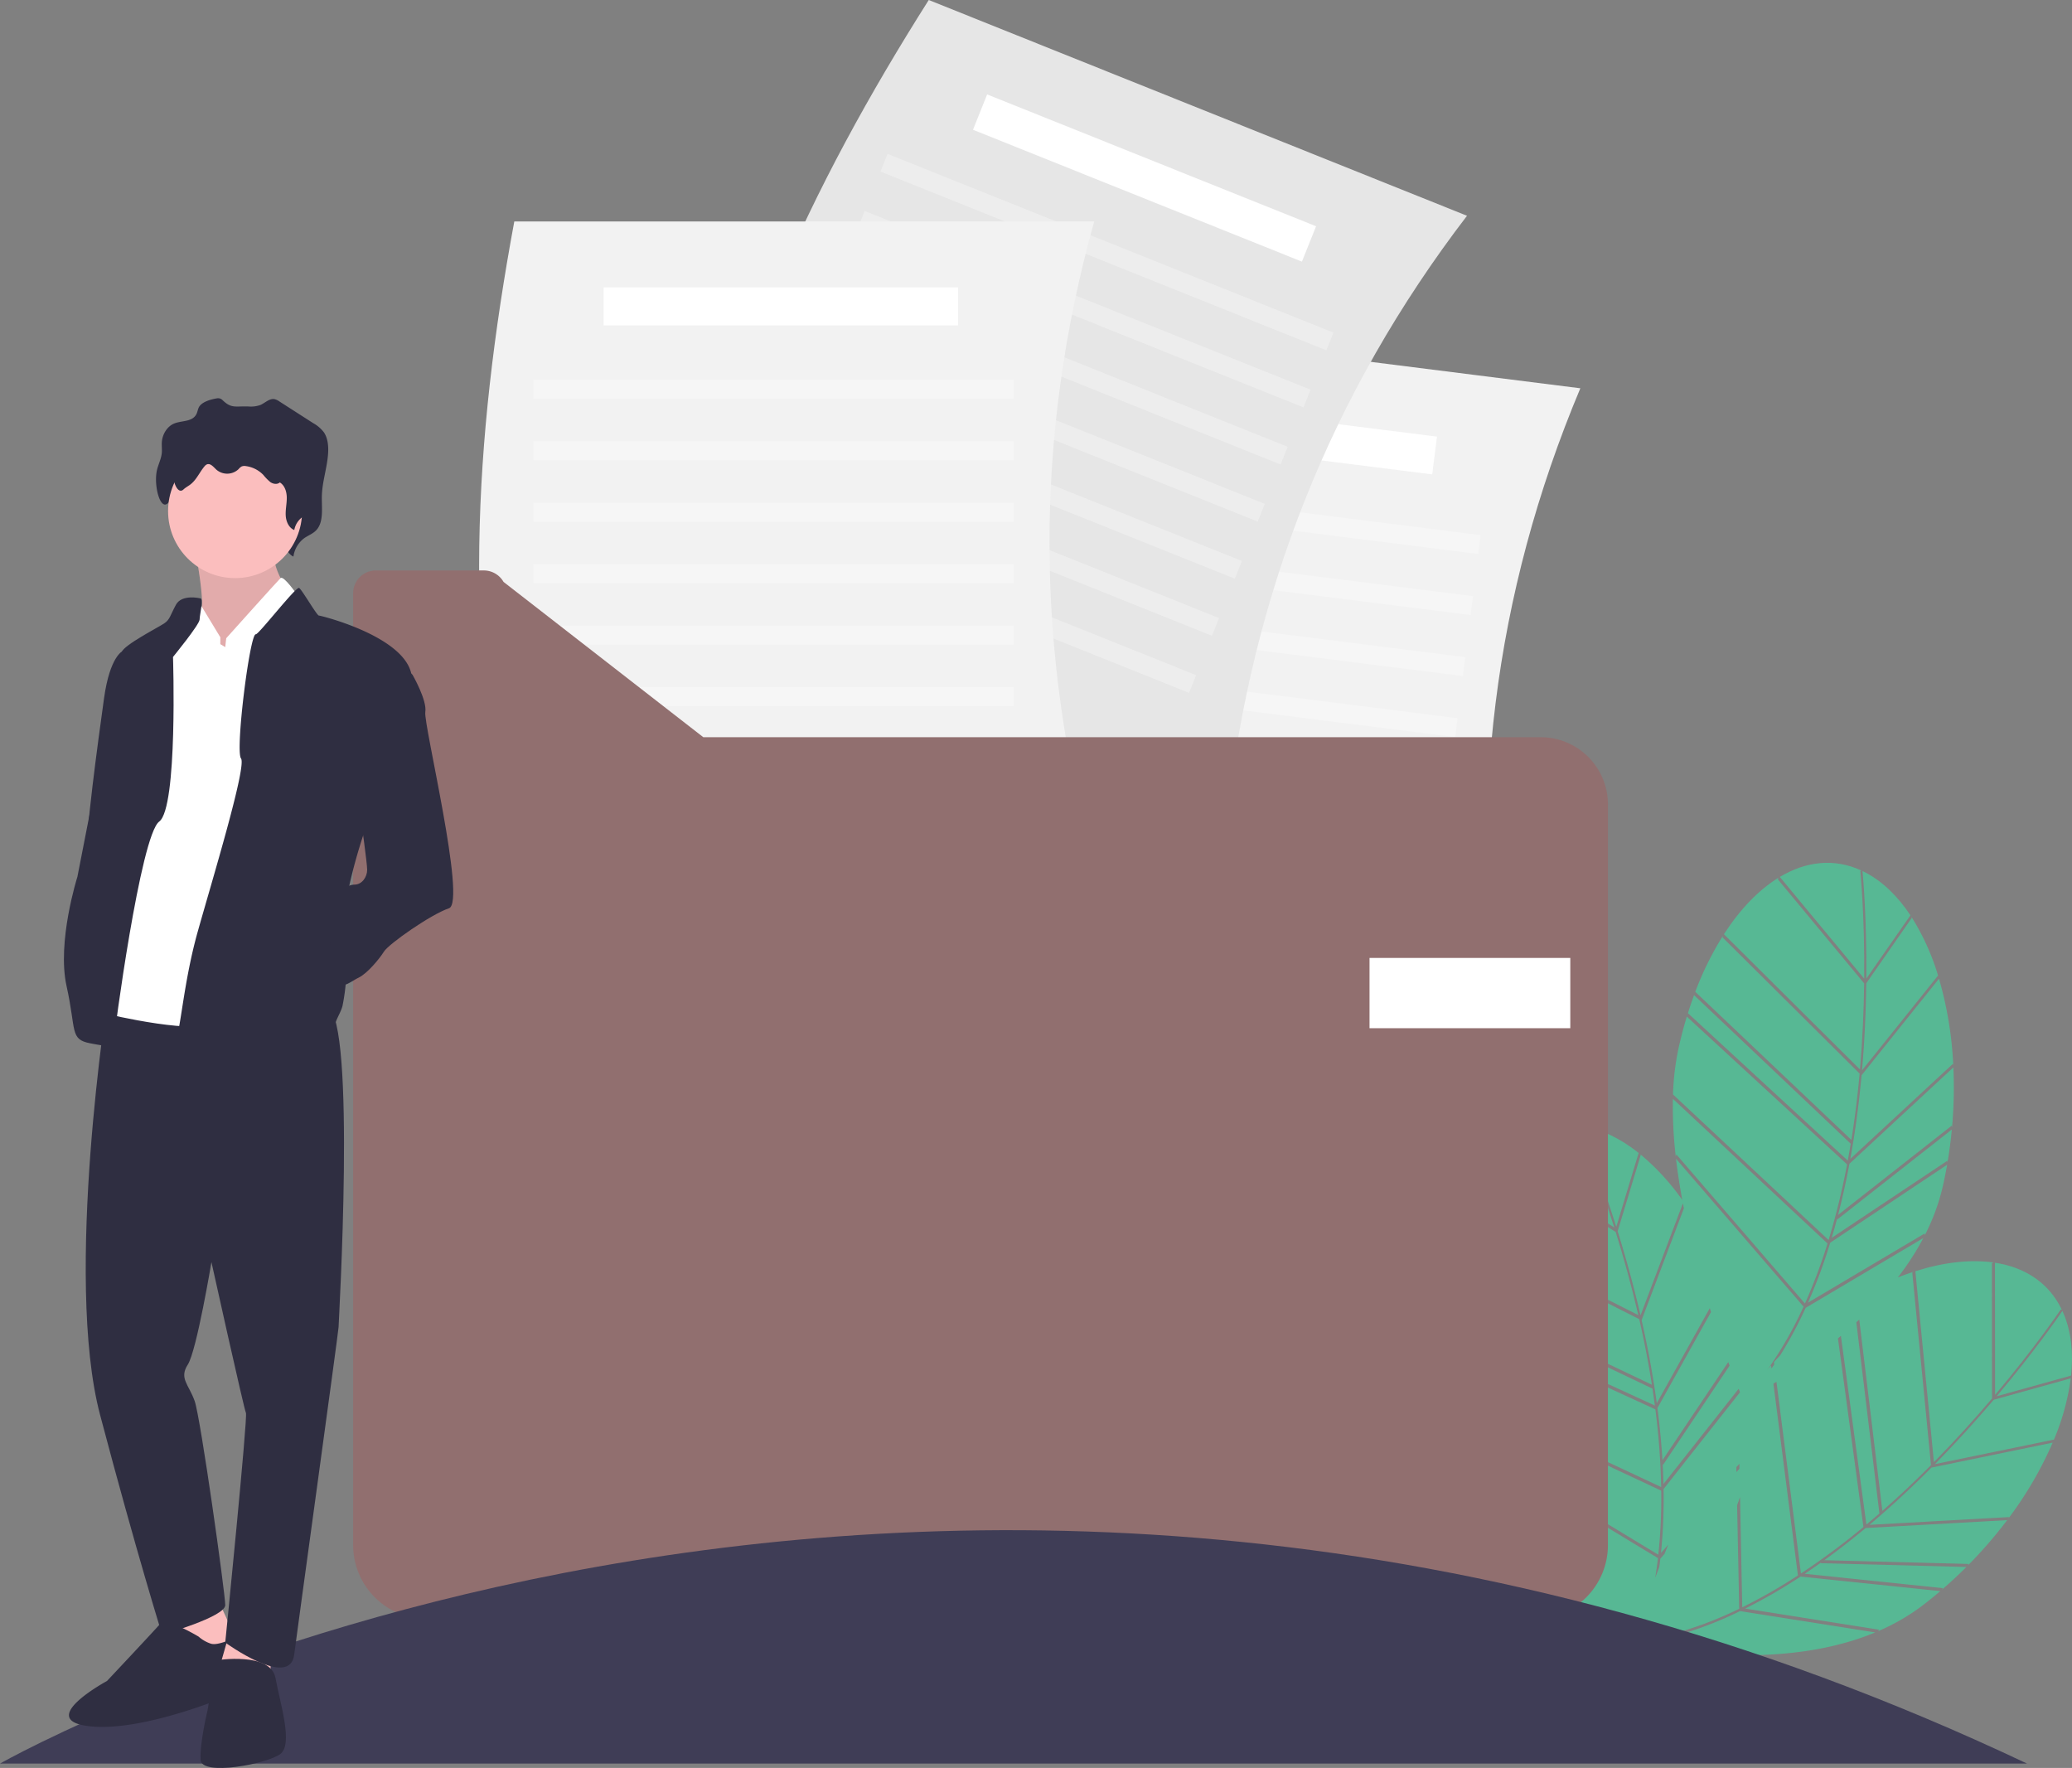 <?xml version="1.0" encoding="UTF-8" standalone="no"?>
<svg
   xmlns:dc="http://purl.org/dc/elements/1.1/"
   xmlns:cc="http://creativecommons.org/ns#"
   xmlns:rdf="http://www.w3.org/1999/02/22-rdf-syntax-ns#"
   xmlns:svg="http://www.w3.org/2000/svg"
   xmlns="http://www.w3.org/2000/svg"
   xmlns:sodipodi="http://sodipodi.sourceforge.net/DTD/sodipodi-0.dtd"
   xmlns:inkscape="http://www.inkscape.org/namespaces/inkscape"
   id="e613b765-a21b-4502-9325-e6e5b4d66d88"
   data-name="Layer 1"
   width="929.545"
   height="793.07"
   viewBox="0 0 929.545 793.07"
   version="1.1"
   sodipodi:docname="pse.svg"
   inkscape:version="0.92.4 (5da689c313, 2019-01-14)">
  <rect x="0" y="0" width="929.545" height="793.07" fill="#808080" stroke="none"/>
  <defs
     id="defs153" />
  <sodipodi:namedview
     pagecolor="#ffffff"
     bordercolor="#666666"
     borderopacity="1"
     objecttolerance="10"
     gridtolerance="10"
     guidetolerance="10"
     inkscape:pageopacity="0"
     inkscape:pageshadow="2"
     inkscape:window-width="1600"
     inkscape:window-height="837"
     id="namedview151"
     showgrid="false"
     inkscape:pagecheckerboard="true"
     inkscape:zoom="0.42083845"
     inkscape:cx="812.04411"
     inkscape:cy="237.06068"
     inkscape:window-x="-8"
     inkscape:window-y="-8"
     inkscape:window-maximized="1"
     inkscape:current-layer="e613b765-a21b-4502-9325-e6e5b4d66d88" />
  <title
     id="title2">folder</title>
  <path
     d="M972.476,494.544c-.151,11.834-.693,25.092-1.908,39.061l34.087-42.504.24.665a106.324,106.324,0,0,0-12.263-27.185l.27.626Z"
     transform="translate(-135.228 -53.465)"
     fill="#57b894"
     id="path4"
     style="fill:#57b894;fill-opacity:1" />
  <path
     d="M972.499,492.468l19.786-28.417c-5.689-8.57-12.501-15.206-20.282-19.253-.405-.211-.811-.407-1.217-.602C971.088,447.4,972.738,466.214,972.499,492.468Z"
     transform="translate(-135.228 -53.465)"
     fill="#57b894"
     id="path6"
     style="fill:#57b894;fill-opacity:1" />
  <path
     d="M1008.917,574.963q1.257-7.433,1.951-14.833L959.464,600.503l-.069-.356q-1.16,4.368-2.42,8.587l51.822-34.556Z"
     transform="translate(-135.228 -53.465)"
     fill="#57b894"
     id="path8"
     style="fill:#57b894;fill-opacity:1" />
  <path
     d="M965.328,573.316l46.007-42.639.18.738A167.143,167.143,0,0,0,1005.106,492.485l-34.737,43.313Q968.571,555.429,965.328,573.316Z"
     transform="translate(-135.228 -53.465)"
     fill="#57b894"
     id="path10"
     style="fill:#57b894;fill-opacity:1" />
  <path
     d="M969.495,535.063l-61.54-61.156.267-.747a139.563,139.563,0,0,0-12.458,25.22l70.032,66.418C967.463,554.416,968.654,544.389,969.495,535.063Z"
     transform="translate(-135.228 -53.465)"
     fill="#57b894"
     id="path12"
     style="fill:#57b894;fill-opacity:1" />
  <path
     d="M964.189,574.089q.706-3.803,1.325-7.558l-70.29-66.663.26-.752q-1.744,4.653-3.273,9.605l.255-.755Z"
     transform="translate(-135.228 -53.465)"
     fill="#57b894"
     id="path14"
     style="fill:#57b894;fill-opacity:1" />
  <path
     d="M959.831,598.452l50.976-40.037.149.765a199.594,199.594,0,0,0,.601-26.899l-46.629,43.216Q962.698,587.411,959.831,598.452Z"
     transform="translate(-135.228 -53.465)"
     fill="#57b894"
     id="path16"
     style="fill:#57b894;fill-opacity:1" />
  <path
     d="M887.326,571.374l57.64,66.821a240.062,240.062,0,0,0,10.127-26.929l-69.369-64.902a193.081,193.081,0,0,0,1.278,25.816Z"
     transform="translate(-135.228 -53.465)"
     fill="#57b894"
     id="path18"
     style="fill:#57b894;fill-opacity:1" />
  <path
     d="M969.803,444.194l.468-.242c-12.1-5.592-24.768-4.183-36.578,2.879L971.552,492.475C971.804,464.07,969.832,444.475,969.803,444.194Z"
     transform="translate(-135.228 -53.465)"
     fill="#57b894"
     id="path20"
     style="fill:#57b894;fill-opacity:1" />
  <path
     d="M955.506,613.512a238.504,238.504,0,0,1-9.156,24.284l52.295-31.011.099.773a94.551,94.551,0,0,0,8.186-22.417q1.023-4.595,1.82-9.201l-52.44,34.968C956.044,611.777,955.78,612.652,955.506,613.512Z"
     transform="translate(-135.228 -53.465)"
     fill="#57b894"
     id="path22"
     style="fill:#57b894;fill-opacity:1" />
  <path
     d="M971.529,494.592l-38.728-46.692.297-.714c-8.862,5.454-17.222,14.099-24.479,25.358l61.039,60.658C970.85,519.39,971.381,506.288,971.529,494.592Z"
     transform="translate(-135.228 -53.465)"
     fill="#57b894"
     id="path24"
     style="fill:#57b894;fill-opacity:1" />
  <path
     d="M955.589,609.658a323.96,323.96,0,0,0,8.281-33.876l-71.9-66.286q-2.042,6.718-3.658,13.942a116.084,116.084,0,0,0-2.538,20.98L955.539,609.691Z"
     transform="translate(-135.228 -53.465)"
     fill="#57b894"
     id="path26"
     style="fill:#57b894;fill-opacity:1" />
  <path
     d="M1029.651,681.375c-7.665,9.018-16.538,18.884-26.384,28.867l53.363-10.995-.239.665a106.326,106.326,0,0,0,7.894-28.759l-.191.654Z"
     transform="translate(-135.228 -53.465)"
     fill="#57b894"
     id="path28"
     style="fill:#57b894;fill-opacity:1" />
  <path
     d="M1061.016,642.759c-.178-.42-.365-.831-.554-1.24-1.81,2.66-12.539,18.203-29.469,38.271l33.364-9.267C1065.442,660.295,1064.427,650.839,1061.016,642.759Z"
     transform="translate(-135.228 -53.465)"
     fill="#57b894"
     id="path30"
     style="fill:#57b894;fill-opacity:1" />
  <path
     d="M952.221,754.365q-3.679,2.625-7.341,5.07l61.953,6.438-.408.682q5.709-4.924,10.964-10.18l-65.342-1.691Z"
     transform="translate(-135.228 -53.465)"
     fill="#57b894"
     id="path32"
     style="fill:#57b894;fill-opacity:1" />
  <path
     d="M973.904,737.485l62.63-3.496-.332.683a167.149,167.149,0,0,0,19.894-34.071l-54.38,11.204Q987.81,725.777,973.904,737.485Z"
     transform="translate(-135.228 -53.465)"
     fill="#57b894"
     id="path34"
     style="fill:#57b894;fill-opacity:1" />
  <path
     d="M953.638,753.338l64.798,1.677-.373.684a199.594,199.594,0,0,0,17.619-20.334l-63.477,3.544Q962.888,746.663,953.638,753.338Z"
     transform="translate(-135.228 -53.465)"
     fill="#57b894"
     id="path36"
     style="fill:#57b894;fill-opacity:1" />
  <path
     d="M876.508,789.822c.431-.49.867-.989,1.316-1.509a166.101,166.101,0,0,0,37.647-13.177l-.935-46.477q.679-1.822,1.309-3.669l.995,49.476a240.054,240.054,0,0,0,24.975-14.281l-10.987-86.047q.668-.399,1.363-.819l10.973,85.936.059.006a323.986,323.986,0,0,0,27.985-20.809l-11.439-84.633q.662-.546,1.325-1.103l11.439,84.635q2.97-2.479,5.841-4.976l-10.358-85.745q.658-.606,1.314-1.223l10.366,85.813c7.905-6.932,15.218-13.896,21.814-20.542l-8.392-86.353.682-.405c-2.363.765-4.755,1.633-7.167,2.583a122.314,122.314,0,0,0,11.456-17.678l-52.796,31.308a183.519,183.519,0,0,1-11.44,21.317c-.938.993-1.87,2-2.791,3.034l.134,1.05q-.614.914-1.236,1.815l-.178-1.397c-.525.605-1.045,1.222-1.564,1.84a172.843,172.843,0,0,0,16.119-28.209l-57.218-66.332c.719,6.162,1.68,12.352,2.814,18.481a104.979,104.979,0,0,0-19.081-20.695l.45.511L860.946,605.763c3.514,11.301,7.097,24.078,10.259,37.738l19.014-50.254q.216,1.14.44,2.276l-18.965,50.125q4.358,19.225,6.802,37.239l23.783-42.604q.276.874.551,1.736l-24.04,43.065q1.562,12.021,2.248,23.408l29.538-44.042q.303.815.597,1.598l-29.85,44.508-.176-.318q.247,4.513.352,8.915l33.723-42.702q.336.831.624,1.533l-34.307,43.441c.015.91.034,1.824.04,2.727a238.481,238.481,0,0,1-1.202,25.925l3.276-3.725q-.87,2.109-1.694,4.158l-1.863,2.118c-.148,1.283-.311,2.554-.481,3.818q-.953,2.458-1.832,4.796.715-4.394,1.233-8.842l-74.919-45.398c21.58,47.004,59.625,90.702,62.059,93.475q2.454-5.299,4.428-10.84c.447-.069.894-.143,1.34-.216-.154.443-.305.889-.464,1.329-.233.038-.468.082-.701.119q.29.064.608.132-1.405,3.881-3,7.584c1.499-1.513,3.745-3.851,6.465-6.877,17.209,3.346,63.378,9.944,101.654-5.974l-60.632-9.561A167.754,167.754,0,0,1,876.508,789.822Zm37.686-78.203,1.352-1.537.044,2.183-1.352,1.537Z"
     transform="translate(-135.228 -53.465)"
     fill="#57b894"
     id="path38"
     style="fill:#57b894;fill-opacity:1" />
  <path
     d="M1059.707,640.891l.515.112c-5.753-12.024-16.408-19.019-30.009-21.113l.046,59.302C1048.571,657.475,1059.55,641.126,1059.707,640.891Z"
     transform="translate(-135.228 -53.465)"
     fill="#57b894"
     id="path40"
     style="fill:#57b894;fill-opacity:1" />
  <path
     d="M940.702,762.179a238.506,238.506,0,0,1-22.541,12.863l60.057,9.47-.416.658a94.555,94.555,0,0,0,20.603-12.044q3.719-2.886,7.271-5.926l-62.692-6.516C942.223,761.185,941.461,761.69,940.702,762.179Z"
     transform="translate(-135.228 -53.465)"
     fill="#57b894"
     id="path42"
     style="fill:#57b894;fill-opacity:1" />
  <path
     d="M1002.825,709.351c9.727-9.877,18.492-19.63,26.066-28.544l-.047-60.663.684-.361c-10.304-1.451-22.257-.125-35.027,3.918Z"
     transform="translate(-135.228 -53.465)"
     fill="#57b894"
     id="path44"
     style="fill:#57b894;fill-opacity:1" />
  <path
     d="M870.359,570.64c-8.059-6.392-16.589-10.597-25.24-12.041-.45-.075-.897-.136-1.343-.196,1.278,2.953,8.662,20.336,16.55,45.379Z"
     transform="translate(-135.228 -53.465)"
     fill="#57b894"
     id="path46"
     style="fill:#57b894;fill-opacity:1" />
  <path
     d="M870.635,645.219l-77.43-39.139.023-.793a139.558,139.558,0,0,0-4.052,27.835l87.132,41.519C874.684,664.253,872.717,654.348,870.635,645.219Z"
     transform="translate(-135.228 -53.465)"
     fill="#57b894"
     id="path48"
     style="fill:#57b894;fill-opacity:1" />
  <path
     d="M876.576,676.376l-87.454-41.672.014-.796q-.22,4.964-.144,10.146l.009-.796,88.65,40.716Q877.148,680.139,876.576,676.376Z"
     transform="translate(-135.228 -53.465)"
     fill="#57b894"
     id="path50"
     style="fill:#57b894;fill-opacity:1" />
  <path
     d="M880.492,722.143l-86.034-40.282a193.077,193.077,0,0,0,9.195,24.157l.06-.867,75.471,45.733A240.068,240.068,0,0,0,880.492,722.143Z"
     transform="translate(-135.228 -53.465)"
     fill="#57b894"
     id="path52"
     style="fill:#57b894;fill-opacity:1" />
  <path
     d="M842.841,558.704l.37-.375c-13.236-1.578-24.848,3.677-33.897,14.044l50.114,31.707C850.887,576.988,842.955,558.963,842.841,558.704Z"
     transform="translate(-135.228 -53.465)"
     fill="#57b894"
     id="path54"
     style="fill:#57b894;fill-opacity:1" />
  <path
     d="M860.06,606.101,808.796,573.666l.061-.771c-6.742,7.926-12.021,18.732-15.442,31.682L870.215,643.398C867.079,629.895,863.534,617.27,860.06,606.101Z"
     transform="translate(-135.228 -53.465)"
     fill="#57b894"
     id="path56"
     style="fill:#57b894;fill-opacity:1" />
  <path
     d="M880.466,720.459a323.983,323.983,0,0,0-2.595-34.777l-88.869-40.816q.135,7.021.831,14.39a116.088,116.088,0,0,0,4.071,20.737l86.525,40.512Z"
     transform="translate(-135.228 -53.465)"
     fill="#57b894"
     id="path58"
     style="fill:#57b894;fill-opacity:1" />
  <path
     d="M808.05,514.426,549.942,481.891c-11.698-97.31,5.976-192.311,36.15-286.786l258.108,32.535C805.252,320.324,793.82,415.987,808.05,514.426Z"
     transform="translate(-135.228 -53.465)"
     fill="#f2f2f2"
     id="path60" />
  <rect
     x="620.462"
     y="239.321"
     width="158.981"
     height="17.081"
     transform="translate(-98.734 -139.057) rotate(7.184)"
     fill="#ffffff"
     id="rect62" />
  <rect
     x="584.312"
     y="280.006"
     width="215.478"
     height="8.54"
     transform="translate(-94.242 -137.783) rotate(7.184)"
     fill="#ffffff"
     opacity="0.3"
     id="rect64" />
  <rect
     x="580.862"
     y="307.381"
     width="215.478"
     height="8.54"
     transform="translate(-90.845 -137.137) rotate(7.184)"
     fill="#ffffff"
     opacity="0.3"
     id="rect66" />
  <rect
     x="577.411"
     y="334.756"
     width="215.478"
     height="8.54"
     transform="translate(-87.448 -136.49) rotate(7.184)"
     fill="#ffffff"
     opacity="0.3"
     id="rect68" />
  <rect
     x="573.96"
     y="362.131"
     width="215.478"
     height="8.54"
     transform="translate(-84.052 -135.844) rotate(7.184)"
     fill="#ffffff"
     opacity="0.3"
     id="rect70" />
  <rect
     x="570.509"
     y="389.506"
     width="215.478"
     height="8.54"
     transform="translate(-80.655 -135.197) rotate(7.184)"
     fill="#ffffff"
     opacity="0.3"
     id="rect72" />
  <rect
     x="567.059"
     y="416.881"
     width="215.478"
     height="8.54"
     transform="translate(-77.259 -134.551) rotate(7.184)"
     fill="#ffffff"
     opacity="0.3"
     id="rect74" />
  <rect
     x="563.608"
     y="444.257"
     width="215.478"
     height="8.54"
     transform="translate(-73.862 -133.904) rotate(7.184)"
     fill="#ffffff"
     opacity="0.3"
     id="rect76" />
  <path
     d="M685.822,418.558l-241.475-96.787c13.305-97.103,54.443-184.541,107.541-268.306l241.475,96.787C732.23,230.065,696.964,319.721,685.822,418.558Z"
     transform="translate(-135.228 -53.465)"
     fill="#e6e6e6"
     id="path78" />
  <rect
     x="569.203"
     y="124.775"
     width="158.981"
     height="17.081"
     transform="translate(-39.062 -285.237) rotate(21.842)"
     fill="#ffffff"
     id="rect80" />
  <rect
     x="524.096"
     y="162.276"
     width="215.478"
     height="8.54"
     transform="translate(-27.909 -276.58) rotate(21.842)"
     fill="#ffffff"
     opacity="0.3"
     id="rect82" />
  <rect
     x="513.831"
     y="187.887"
     width="215.478"
     height="8.54"
     transform="translate(-19.117 -270.922) rotate(21.842)"
     fill="#ffffff"
     opacity="0.3"
     id="rect84" />
  <rect
     x="503.565"
     y="213.498"
     width="215.478"
     height="8.54"
     transform="translate(-10.326 -265.264) rotate(21.842)"
     fill="#ffffff"
     opacity="0.3"
     id="rect86" />
  <rect
     x="493.3"
     y="239.109"
     width="215.478"
     height="8.54"
     transform="translate(-1.534 -259.607) rotate(21.842)"
     fill="#ffffff"
     opacity="0.3"
     id="rect88" />
  <rect
     x="483.035"
     y="264.72"
     width="215.478"
     height="8.54"
     transform="translate(7.257 -253.949) rotate(21.842)"
     fill="#ffffff"
     opacity="0.3"
     id="rect90" />
  <rect
     x="472.77"
     y="290.331"
     width="215.478"
     height="8.54"
     transform="translate(16.049 -248.292) rotate(21.842)"
     fill="#ffffff"
     opacity="0.3"
     id="rect92" />
  <rect
     x="462.504"
     y="315.942"
     width="215.478"
     height="8.54"
     transform="translate(24.84 -242.634) rotate(21.842)"
     fill="#ffffff"
     opacity="0.3"
     id="rect94" />
  <path
     d="M626.104,441.868H365.954c-23.776-95.083-18.122-191.548,0-289.056H626.104C599.054,249.64,599.675,345.981,626.104,441.868Z"
     transform="translate(-135.228 -53.465)"
     fill="#f2f2f2"
     id="path96" />
  <rect
     x="270.8"
     y="128.91"
     width="158.981"
     height="17.081"
     fill="#ffffff"
     id="rect98" />
  <rect
     x="239.267"
     y="170.298"
     width="215.478"
     height="8.54"
     fill="#ffffff"
     opacity="0.3"
     id="rect100" />
  <rect
     x="239.267"
     y="197.889"
     width="215.478"
     height="8.54"
     fill="#ffffff"
     opacity="0.3"
     id="rect102" />
  <rect
     x="239.267"
     y="225.481"
     width="215.478"
     height="8.54"
     fill="#ffffff"
     opacity="0.3"
     id="rect104" />
  <rect
     x="239.267"
     y="253.073"
     width="215.478"
     height="8.54"
     fill="#ffffff"
     opacity="0.3"
     id="rect106" />
  <rect
     x="239.267"
     y="280.664"
     width="215.478"
     height="8.54"
     fill="#ffffff"
     opacity="0.3"
     id="rect108" />
  <rect
     x="239.267"
     y="308.256"
     width="215.478"
     height="8.54"
     fill="#ffffff"
     opacity="0.3"
     id="rect110" />
  <rect
     x="239.267"
     y="335.848"
     width="215.478"
     height="8.54"
     fill="#ffffff"
     opacity="0.3"
     id="rect112" />
  <path
     d="M450.749,384.163l-89.625-69.677a10.231,10.231,0,0,0-8.869-5.131H303.883a10.231,10.231,0,0,0-10.231,10.231V746.527a33.185,33.185,0,0,0,33.185,33.185H823.399a33.185,33.185,0,0,0,33.185-33.185V414.325a30.163,30.163,0,0,0-30.163-30.163Z"
     transform="translate(-135.228 -53.465)"
     fill="#3f3d56"
     id="path114"
     style="fill:#916f6f" />
  <rect
     x="614.4"
     y="429.709"
     width="90.069"
     height="31.524"
     fill="#ffffff"
     id="rect116" />
  <path
     d="M135.228,844.576s411.94-235.587,909.376,0"
     transform="translate(-135.228 -53.465)"
     fill="#f2f2f2"
     id="path118"
     style="fill:#3f3d56;fill-opacity:1" />
  <path
     d="M223.454,303.95s4.421,23.432,1.326,25.201a53.743,53.743,0,0,0-7.074,5.305l7.958,11.053,19.011,3.979,18.127-16.8V315.887s-5.305-8.4-4.421-13.706S223.454,303.95,223.454,303.95Z"
     transform="translate(-135.228 -53.465)"
     fill="#fbbebe"
     id="path120" />
  <path
     d="M223.454,303.95s4.421,23.432,1.326,25.201a53.743,53.743,0,0,0-7.074,5.305l7.958,11.053,19.011,3.979,18.127-16.8V315.887s-5.305-8.4-4.421-13.706S223.454,303.95,223.454,303.95Z"
     transform="translate(-135.228 -53.465)"
     opacity="0.1"
     id="path122" />
  <path
     d="M192.948,344.183l-2.653,1.326s-5.748,2.211-8.4,21.222-8.842,64.549-7.074,65.876.884,10.169.884,10.169l13.264-69.413Z"
     transform="translate(-135.228 -53.465)"
     fill="#2f2e41"
     id="path124" />
  <path
     d="M224.387,236.281c-.404.844-.546,1.829-.926,2.689-1.723,3.904-6.628,3.031-10.167,4.508-2.996,1.251-5.233,4.685-5.467,8.396-.1,1.576.131,3.165-.01,4.736-.262,2.902-1.758,5.458-2.291,8.309-1.294,6.926,1.725,17.864,5.134,14.126,1.075-1.179,2.42-1.96,3.582-3.021,3.015-2.756,4.551-7.137,7.001-10.576a3.697,3.697,0,0,1,1.244-1.233c1.79-.889,3.383,1.491,4.798,3.051a7.512,7.512,0,0,0,11.27-.215,6.614,6.614,0,0,1,1.588-1.622,3.386,3.386,0,0,1,2.207-.217,14.486,14.486,0,0,1,8.834,5.26c1.181,1.446,2.169,3.147,3.586,4.268s3.482,1.49,4.758.158c2.567,1.815,3.524,5.667,3.531,9.175s-.712,6.993-.537,10.495,1.55,7.282,4.341,8.567a12.475,12.475,0,0,1,4.619-8.082c1.901-1.415,4.211-2.116,5.818-3.962,3.218-3.697,2.198-9.846,2.322-15.12.152-6.505,2.407-12.723,2.805-19.214.199-3.244-.136-6.721-1.843-9.288a15.262,15.262,0,0,0-4.807-4.164l-15.175-9.736a6.476,6.476,0,0,0-2.25-1.067c-2.234-.401-4.165,1.694-6.283,2.618a12.722,12.722,0,0,1-5.514.669c-5.891-.16-7.549.984-11.509-2.854a2.791,2.791,0,0,0-2.392-.798C230.284,232.514,225.682,233.577,224.387,236.281Z"
     transform="translate(-135.228 -53.465)"
     fill="#2f2e41"
     id="path126" />
  <polygon
     points="97.511 716.92 106.795 737.257 88.668 743.447 79.384 738.584 81.595 716.92 97.511 716.92"
     fill="#fbbebe"
     id="polygon128" />
  <path
     d="M224.338,787.627s-14.59-8.842-17.243-5.748-23.874,25.643-23.874,25.643-32.717,17.685-7.516,20.337,66.318-15.474,66.318-15.474,2.211-23.874.442-24.317-9.284,3.979-12.821,2.653A15.854,15.854,0,0,1,224.338,787.627Z"
     transform="translate(-135.228 -53.465)"
     fill="#2f2e41"
     id="path130" />
  <polygon
     points="121.385 738.584 121.385 756.71 97.511 751.405 102.816 732.836 121.385 738.584"
     fill="#fbbebe"
     id="polygon132" />
  <path
     d="M232.296,798.238s24.317-3.979,26.527,7.958,7.958,29.622,2.211,34.043-35.369,10.169-35.812,2.653,3.095-22.106,3.095-22.106,2.211-11.495.884-14.59S232.296,798.238,232.296,798.238Z"
     transform="translate(-135.228 -53.465)"
     fill="#2f2e41"
     id="path134" />
  <path
     d="M183.728,499.695s-19.96,126.559-3.602,188.456S207.98,786.743,207.98,786.743s28.296-7.958,28.296-13.264-11.053-84.002-13.706-91.518-7.074-10.169-3.095-16.358,10.611-45.98,10.611-45.98,14.59,65.876,15.474,67.644S236.275,790.28,236.275,790.28s29.185,21.179,30.948,5.305c.442-3.979,19.895-145.015,19.895-146.783s7.958-137.057-4.863-143.688S183.728,499.695,183.728,499.695Z"
     transform="translate(-135.228 -53.465)"
     fill="#2f2e41"
     id="path136" />
  <circle
     cx="105.469"
     cy="229.263"
     r="30.064"
     fill="#fbbebe"
     id="circle138" />
  <path
     d="M234.065,342.414v-3.095l-8.842-14.59s-8.842.884-10.169,4.863-16.358,35.812-16.358,35.812l-15.916,142.804s43.77,10.611,50.401,3.095,31.833-171.1,31.833-171.1L268.55,320.308s-6.073-8.842-7.458-7.516-24.375,26.969-24.375,26.969l-.442,3.979Z"
     transform="translate(-135.228 -53.465)"
     fill="#ffffff"
     id="path140" />
  <path
     d="M225.001,321.856s-8.179-1.99-10.832,2.874-2.653,6.632-5.305,8.4-18.127,9.727-19.011,12.821-19.895,100.803-19.895,100.803-9.284,29.18-4.863,49.075,1.326,23.874,10.611,25.643,10.611,1.768,10.611-.884,11.937-92.403,20.337-98.592,6.19-73.834,6.19-73.834,11.937-14.59,11.937-16.8S226.77,321.69,225.001,321.856Z"
     transform="translate(-135.228 -53.465)"
     fill="#2f2e41"
     id="path142" />
  <path
     d="M249.981,337.993c1.233.206,18.127-21.664,19.453-20.78s7.958,12.379,8.842,12.379,38.464,9.284,41.559,26.527-21.664,72.065-21.664,72.065-10.611,31.39-8.4,45.096a92.332,92.332,0,0,1-.884,31.39c-.884,3.537-3.979,7.516-3.095,9.284s-19.453-2.211-27.853,2.653-45.98,8.4-43.77,3.095,3.537-26.085,9.727-48.191,22.106-74.276,19.453-77.813S247.328,337.551,249.981,337.993Z"
     transform="translate(-135.228 -53.465)"
     fill="#2f2e41"
     id="path144" />
  <path
     d="M314.53,350.814l5.748,5.305s6.632,11.495,5.748,16.8,18.569,85.329,10.611,87.982-26.969,15.916-29.18,19.453-7.516,9.727-11.053,11.495-7.074,4.863-9.284,3.095-7.074-38.022-3.537-39.349,7.074-5.305,10.611-5.305,5.748-3.537,5.748-6.632-2.653-21.664-2.653-21.664l-5.748-43.77Z"
     transform="translate(-135.228 -53.465)"
     fill="#2f2e41"
     id="path146" />
  <path
     d="M229.691,240.68c-.358.638-.483,1.383-.818,2.033-1.524,2.952-5.861,2.291-8.989,3.408a7.488,7.488,0,0,0-4.834,6.347c-.088,1.191.116,2.392-.009,3.58-.231,2.194-1.554,4.126-2.025,6.281-1.144,5.236,1.525,13.504,4.539,10.679.95-.891,2.14-1.482,3.167-2.284,2.666-2.083,4.024-5.395,6.19-7.995a3.085,3.085,0,0,1,1.1-.932c1.583-.672,2.991,1.127,4.242,2.307a7.414,7.414,0,0,0,9.965-.163,5.482,5.482,0,0,1,1.404-1.226,3.462,3.462,0,0,1,1.951-.164,13.367,13.367,0,0,1,7.811,3.976,21.363,21.363,0,0,0,3.17,3.227c1.252.847,3.079,1.127,4.207.119,2.27,1.372,3.116,4.284,3.122,6.936s-.629,5.287-.474,7.934,1.371,5.505,3.838,6.476a9.24,9.24,0,0,1,4.084-6.109c1.681-1.069,3.723-1.599,5.145-2.995,2.846-2.795,1.944-7.443,2.053-11.43.135-4.917,2.128-9.618,2.48-14.525.176-2.452-.12-5.081-1.63-7.021a13.124,13.124,0,0,0-4.251-3.148l-13.418-7.36a6.198,6.198,0,0,0-1.989-.807c-1.975-.303-3.683,1.281-5.555,1.979a13.038,13.038,0,0,1-4.876.506c-5.209-.121-6.675.744-10.176-2.157a2.738,2.738,0,0,0-2.115-.603C234.905,237.833,230.836,238.636,229.691,240.68Z"
     transform="translate(-135.228 -53.465)"
     fill="#2f2e41"
     id="path148" />
</svg>
